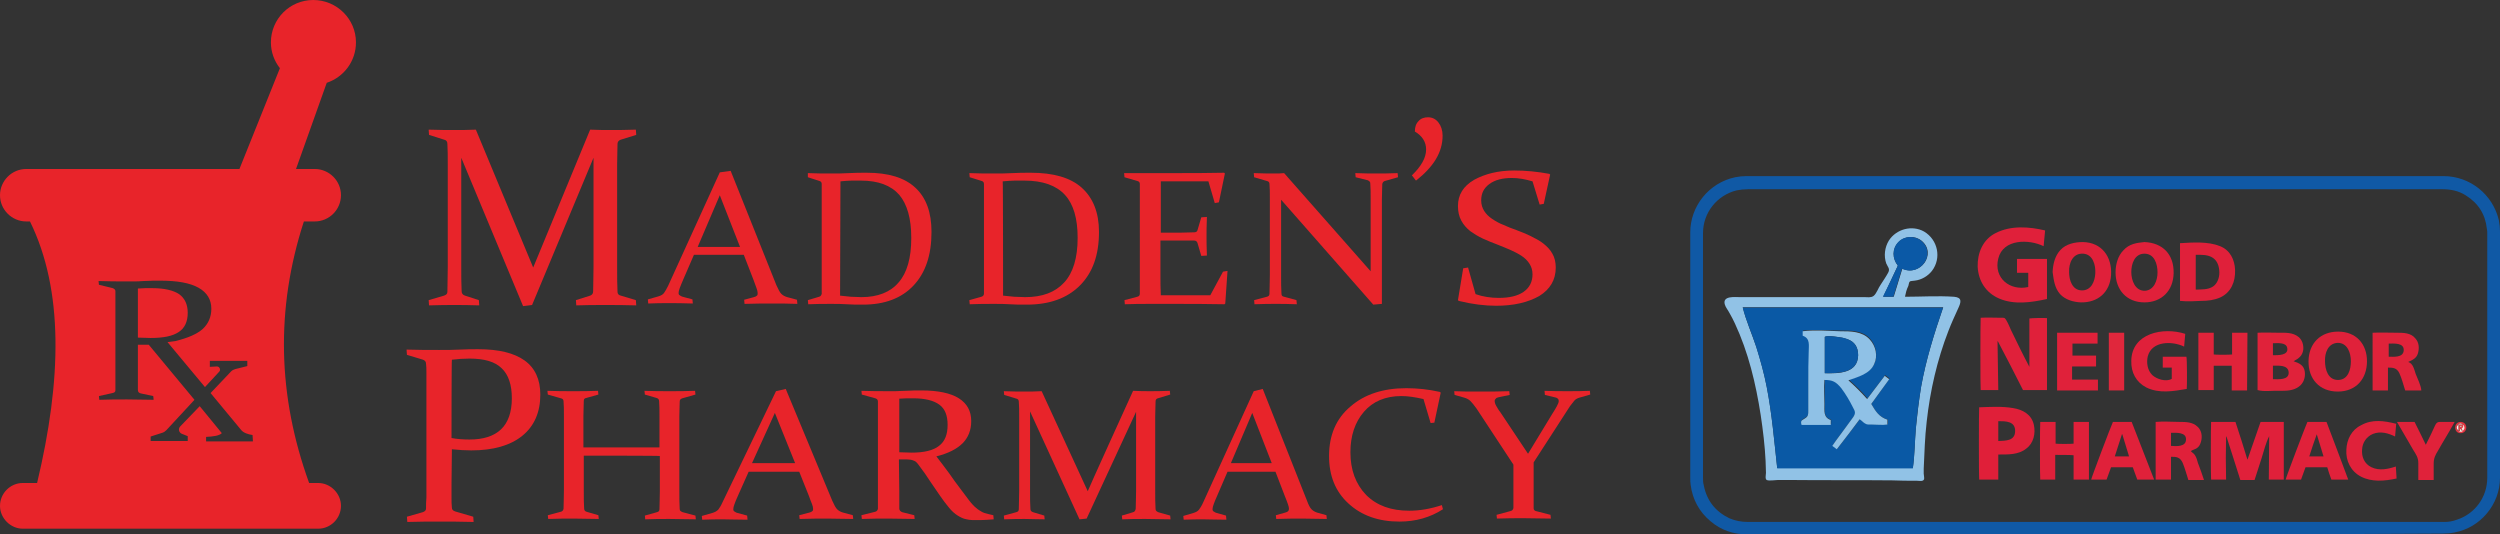 <?xml version="1.0" encoding="utf-8"?>
<!-- Generator: Adobe Illustrator 28.2.0, SVG Export Plug-In . SVG Version: 6.00 Build 0)  -->
<svg version="1.1" id="Layer_4" xmlns="http://www.w3.org/2000/svg" xmlns:xlink="http://www.w3.org/1999/xlink" x="0px" y="0px"
	 viewBox="0 0 667.2 142.6" style="enable-background:new 0 0 667.2 142.6;" xml:space="preserve">
<rect x="0" y="0" width="667.2" height="142.6" fill="#333333" stroke="none"/>
<style type="text/css">
	.st0{fill:#1059A5;}
	.st1{fill:#91C2E6;}
	.st2{fill:#E0203A;}
	.st3{fill:#E01F39;}
	.st4{fill:#E0223A;}
	.st5{fill:#E0213A;}
	.st6{fill:#E0233A;}
	.st7{fill:#E0273C;}
	.st8{fill:#E23340;}
	.st9{fill:#0A59A5;}
	.st10{fill:#0B59A6;}
	.st11{fill:#E33F46;}
	.st12{fill:#FAE2DA;}
	.st13{fill:#FDF0EB;}
	.st14{fill:#FCEBE4;}
	.st15{fill:#8FC1E6;}
	.st16{fill:#0B59A5;}
	.st17{fill:#E8242A;}
</style>
<g>
	<path class="st0" d="M559.2,142.6c-31,0-62,0-93,0c-3.6,0-6.9-1.1-9.7-3.5c-3-2.5-4.8-5.8-5.3-9.7c-0.1-0.6-0.1-1.2-0.1-1.9
		c0-21.8,0-43.6,0-65.5c0-6.9,4.9-13.2,12-14.7c1-0.2,2-0.3,3-0.3c62,0,124,0,186,0c7.1,0,13.2,4.9,14.8,11.8c0.2,1,0.3,2,0.3,3
		c0,21.9,0,43.8,0,65.7c0,7.1-5.2,13.3-12.1,14.6c-1,0.2-2.1,0.3-3.1,0.3C621.1,142.6,590.1,142.6,559.2,142.6L559.2,142.6z
		 M559.2,50.5c-30.9,0-61.7,0-92.6,0c-1.1,0-2.1,0.1-3.1,0.3c-5.3,1.3-9,6-9,11.4c0,21.8,0,43.6,0,65.3c0,0.7,0,1.3,0.2,2
		c0.8,4.1,3.1,7,6.8,8.8c1.6,0.7,3.3,1,5,1c61.8,0,123.5,0,185.3,0c0.2,0,0.4,0,0.6,0c1.1,0,2.2-0.2,3.3-0.6
		c4.9-1.6,8.1-6.1,8.1-11.2c0-21.7,0-43.5,0-65.2c0-0.4,0-0.8-0.1-1.2c-0.4-3.9-2.3-6.9-5.7-9c-1.9-1.2-4-1.6-6.3-1.6
		C621,50.5,590.1,50.5,559.2,50.5z"/>
	<path class="st1" d="M508.4,79.2c4.3,0,8.8-0.3,13.1,0c2.2,0.2,1.9,1.4,1.1,3.1c-0.9,2-1.8,3.9-2.6,6c-3,7.7-4.9,16-5.8,24.2
		c-0.5,4.2-0.6,8.4-0.8,12.6c0,0.4,0,0.9,0,1.3c0,0.3,0.2,1.2,0.1,1.5c-0.3,0.7-1.3,0.4-2,0.4c-2.2,0-4.3,0-6.5-0.1
		c-9.1-0.1-18.2,0-27.3-0.1c-1.1,0-2.2,0-3.2,0c-0.7,0-2.4,0.3-3,0c-0.5-0.3-0.2-1.4-0.2-1.9c0-1.1-0.1-2.1-0.1-3.2
		c-0.2-4.1-0.7-8.2-1.3-12.2c-1.3-8.4-3.3-16.8-6.9-24.5c-0.4-0.9-0.9-1.8-1.4-2.7c-0.4-0.8-1.1-1.6-1.3-2.4c-0.6-2.3,2.7-1.9,4-1.9
		c4.5,0,9.1,0,13.6,0c4.4,0,8.8,0,13.1,0c2.2,0,4.4,0,6.6,0c0.7,0,1.7,0.2,2.4-0.3c0.8-0.6,1.3-2.2,1.9-3c0.7-1.1,1.4-2.1,2-3.2
		c0.6-1.1-0.1-1.5-0.5-2.5c-0.7-2-0.4-4.3,0.7-6.1c2-3.1,6.2-4.2,9.4-2.4c3.7,2.2,4.7,7.1,2.1,10.5c-1.1,1.4-2.8,2.4-4.6,2.6
		c-1.4,0.2-1.4-0.1-1.7,1.4C508.8,77.3,508.6,78.2,508.4,79.2L508.4,79.2z M518.6,82h-53.5c0.9,3.6,2.4,7,3.6,10.5
		c1.1,3.5,2.1,7.1,2.8,10.7c1.4,7.2,2,14.4,2.8,21.7h36.2c0.5-3.5,0.5-7.1,0.8-10.6c0.4-3.7,0.8-7.4,1.4-11.1
		C514,96,516.2,89,518.6,82z M506.5,70.9c-1.3,2.8-2.6,5.5-3.9,8.3h2.8c0.8-2.5,1.5-5,2.3-7.5c4.7,2.2,9.3-3.9,5.2-7.4
		c-1.8-1.5-4.5-1.4-6.2,0.3C504.9,66.4,505,69,506.5,70.9z"/>
	<path class="st2" d="M546.3,84.9v19.2h-6.4c-2.2-4.3-4.4-8.7-6.7-13c0,0-0.1,0-0.1,0c0.1,4.3,0.1,8.6,0.2,13h-4.7
		c-0.1-0.3-0.1-18.2,0-19.3c1.8-0.1,3.6,0,5.3,0c0.9,0,1.1-0.1,1.5,0.6c0.5,0.8,0.9,1.8,1.3,2.7c1.6,3.3,3.2,6.6,4.9,9.8V85
		C541.9,84.9,545.6,84.8,546.3,84.9z"/>
	<path class="st2" d="M541.3,76.6v-3.8h-3c0-1.2,0-2.4,0-3.7h8v10.7c-4.1,0.9-8.7,1.6-12.7-0.1c-3.6-1.5-5.6-4.7-5.8-8.5
		c-0.1-3.7,1.4-7.3,4.8-9c4.1-2.1,9-1.7,13.2-0.7c-0.1,1.4-0.3,2.8-0.4,4.2c-3.9-1.9-10.8-2-12.1,3.3
		C532,74.2,536.4,77.7,541.3,76.6L541.3,76.6z"/>
	<path class="st2" d="M594.1,128h-4c-0.1-0.3-0.1-14.8,0-15.4h6.5c1.1,3.4,2.2,6.7,3.2,10.1c1.2-3.4,2.3-6.7,3.5-10.1h6.2V128h-4
		c0-3.9,0.1-7.7,0.1-11.6c-0.9,1.8-1.4,3.9-2,5.8c-0.6,2-1.3,3.9-1.9,5.9h-3.8c-1.2-3.9-2.5-7.8-3.7-11.6c0,0-0.1,0-0.1,0
		C594,120.3,594,124.1,594.1,128z"/>
	<path class="st3" d="M533.3,121.3v6.7h-5.1c-0.1-0.4-0.1-18.7,0-19.3c2.9-0.1,6.1-0.3,9,0.2c2.6,0.4,5,1.7,5.6,4.5
		c0.5,2.3-0.1,4.9-2,6.3C538.7,121.4,535.9,121.3,533.3,121.3z M533.3,117.7c2-0.1,4.5,0,4.5-2.7c0-2.6-2.5-2.6-4.5-2.6
		C533.3,112.4,533.3,117.7,533.3,117.7z"/>
	<path class="st4" d="M602.5,104.1V88.8c1.9-0.1,3.8,0,5.7,0c1.8,0,3.7-0.1,5.2,1.1c1,0.8,1.4,2.1,1.3,3.4c-0.2,1.6-1.2,2.4-2.6,3.1
		c1.5,0.5,2.8,1.1,3,2.8c0.2,1.5-0.3,3.1-1.6,4c-1.5,1.1-3.3,1.1-5.1,1.1C606.5,104.2,604.2,104.6,602.5,104.1z M606.6,101.2
		c1.4,0,4.3,0.3,4.2-1.8c-0.1-2.1-2.8-1.8-4.2-1.8V101.2z M606.6,94.8c1.3,0,4.3,0.1,3.8-2c-0.3-1.5-2.7-1.2-3.8-1.2V94.8z"/>
	<path class="st2" d="M581.8,80.3V64.9c3.4-0.2,7.5-0.5,10.7,0.8c2.7,1.1,3.9,3.6,4,6.4c0.1,3.1-1.1,6-4,7.3c-1.6,0.7-3.3,0.9-5,0.9
		C585.7,80.4,583.7,80.5,581.8,80.3z M585.9,77.3c1.6-0.1,3.4,0.1,4.8-0.9c1.1-0.8,1.6-2.3,1.6-3.6c0-1.5-0.4-3-1.6-3.9
		c-1.4-1-3.1-0.9-4.7-0.9V77.3z"/>
	<path class="st5" d="M631.7,96.4c0,4.7-2.9,8.1-7.8,8.1c-4.9,0-7.9-3.4-7.8-8.2c0.1-4.7,3.2-7.8,7.9-7.8
		C628.8,88.5,631.7,91.8,631.7,96.4z M620.5,96.4c0,2.2,0.8,5.1,3.6,5c2.6-0.1,3.3-2.8,3.3-5c0-2.2-0.9-4.9-3.5-4.9
		C621.3,91.6,620.4,94.2,620.5,96.4L620.5,96.4z"/>
	<path class="st2" d="M572.3,64.6c4.9,0.2,7.9,3.3,7.8,8.3c-0.1,4.7-3.2,7.8-7.8,7.8c-4.8,0-7.7-3.4-7.7-8c0-2.1,0.6-4.4,2.1-5.9
		C568.2,65.1,570.2,64.8,572.3,64.6z M575.8,72.7c0-2.2-0.8-5-3.5-5c-2.6,0-3.5,2.7-3.5,4.9c0,2.2,1,5.1,3.7,5
		C574.9,77.4,575.8,74.8,575.8,72.7z"/>
	<path class="st2" d="M547.8,72.6c0.1-2.1,0.6-4.3,2.1-5.9c1.5-1.6,3.8-2.1,6-2.1c5,0.1,7.8,3.9,7.5,8.8c-0.3,4.6-3.5,7.4-8.1,7.3
		c-2-0.1-4.1-0.7-5.5-2.2C548.3,76.8,548.1,74.7,547.8,72.6z M552.2,72.6c0,2.1,0.8,4.8,3.3,4.9c2.6,0.1,3.6-2.4,3.7-4.6
		c0.1-2.1-0.6-5-3.2-5.2C553.2,67.5,552.1,70.2,552.2,72.6L552.2,72.6z"/>
	<path class="st2" d="M583.6,103.8c-3.5,0.6-7.4,1.3-10.8-0.4c-2.7-1.4-4.1-4-4-7.1c0.1-7.4,8.5-9.1,14.4-7.2
		c-0.1,1.1-0.2,2.2-0.3,3.4c-3.1-1.5-8.6-1.6-9.7,2.6c-0.4,1.7-0.1,3.7,1.2,5c1.2,1.1,3.7,1.9,5.2,1v-3h-2.4v-2.9c2.1,0,4.2,0,6.3,0
		C583.7,95.5,583.7,103.1,583.6,103.8L583.6,103.8z"/>
	<path class="st4" d="M642.7,96.6c1.3,0.4,1.6,2,2,3.2c0.5,1.3,1.4,3,1.5,4.4h-4.3c-0.5-1.5-0.9-3.2-1.6-4.7c-0.7-1.3-1.6-1.4-3-1.4
		v6.1h-4.1V88.8c2.1-0.1,4.3,0,6.4,0c1.8,0,3.8,0,5,1.5c1,1.1,1.1,2.6,0.7,4C644.9,95.6,644,96,642.7,96.6z M637.5,95.2
		c1.3,0,3.8,0.3,4-1.6c0.2-2.2-2.6-1.9-4-1.9C637.5,91.7,637.5,95.2,637.5,95.2z"/>
	<path class="st2" d="M584,128c-0.5-1.5-0.9-3.1-1.5-4.5c-0.7-1.5-1.6-1.6-3.1-1.6v6.1h-4.1v-15.4c2.1-0.2,4.2,0,6.3,0
		c1.7,0,3.6,0,4.9,1.3c1.1,1,1.3,2.6,0.9,4c-0.2,0.7-0.5,1.3-1.1,1.7c-0.4,0.3-1.3,0.5-1.6,0.8c0.1,0.2,0.9,0.7,1.1,1.1
		c0.4,0.6,0.6,1.4,0.8,2.1c0.6,1.5,1.1,3,1.6,4.5H584L584,128z M579.4,115.5v3.5c1.4,0.1,4,0.3,4-1.7
		C583.5,115.3,580.8,115.5,579.4,115.5z"/>
	<path class="st6" d="M599.7,104.2h-4.1v-6.6h-4.8v6.5h-4.1V88.8h4.1v5.8c0.4,0.1,4.2,0.1,4.9,0v-5.8h4.1L599.7,104.2L599.7,104.2z"
		/>
	<path class="st2" d="M548.5,121.4v6.6h-4c-0.1-0.3-0.1-14.6,0-15.4h4.1v5.8c0.4,0.1,4.3,0.1,4.8,0v-5.8c1.4,0,2.7,0,4.1,0V128h-4.1
		v-6.5C553,121.4,549.4,121.4,548.5,121.4z"/>
	<path class="st5" d="M626.7,128h-4.5c-0.4-1.1-0.8-2.2-1.1-3.3h-5.8c-0.4,1.1-0.8,2.2-1.2,3.3H610c0-0.4,5.3-14.3,5.8-15.4h5.1
		C622.8,117.7,624.8,122.8,626.7,128z M618.3,115.9C618.3,115.9,618.2,115.9,618.3,115.9c-0.7,2-1.4,3.9-2,5.9c1.3,0,2.5,0,3.8,0
		C619.5,119.8,618.9,117.8,618.3,115.9z"/>
	<path class="st5" d="M574.9,128h-4.5c-0.4-1.1-0.8-2.2-1.2-3.3h-5.8c-0.4,1.1-0.8,2.2-1.2,3.3h-4.1c0-0.4,5.4-14.6,5.8-15.4h5
		C570.9,117.7,572.9,122.9,574.9,128L574.9,128z M568.2,121.8c-0.6-2-1.2-4-1.8-5.9c0,0-0.1,0-0.1,0c-0.6,2-1.3,3.9-1.9,5.9H568.2
		L568.2,121.8z"/>
	<path class="st5" d="M559.8,88.8v2.9h-6.7v3.2h6.3v2.9h-6.4v3.5h6.9v2.9H549V88.8H559.8L559.8,88.8z"/>
	<path class="st5" d="M639.5,113.1c-0.1,1.1-0.2,2.2-0.3,3.4c-1.8-0.9-3.9-1.5-5.9-0.7c-1.7,0.7-2.8,2.3-2.9,4.1
		c-0.2,2,0.6,3.9,2.5,4.8c2.1,1,4.4,0.5,6.5-0.2c0.1,1.1,0.1,2.1,0.2,3.2c-3.2,0.7-6.6,1-9.5-0.5c-2.7-1.4-4.1-4.2-3.9-7.2
		c0.1-2.7,1.4-5.3,3.9-6.5C633.1,111.8,636.3,112.3,639.5,113.1L639.5,113.1z"/>
	<path class="st4" d="M639.7,112.6h4.7c1,2,2,4,3,6.1c0.9-1.7,1.7-3.5,2.5-5.2c0.5-1,0.9-0.9,2-0.9c1.1,0,2.1,0,3.2,0
		c-1.4,2.6-3,5.1-4.4,7.6c-0.8,1.3-1.2,2.1-1.2,3.6c0,1.4,0,2.8,0,4.3h-4.1c0-1.5,0-3,0-4.5c0-1.5-0.6-2.3-1.4-3.6
		C642.6,117.5,641.1,115.1,639.7,112.6z"/>
	<path class="st7" d="M566.9,88.8v15.4h-4.1V88.8H566.9z"/>
	<path class="st8" d="M656.7,112.6c2,0,2,3,0,3C654.8,115.7,654.7,112.6,656.7,112.6z M657.2,113.3L657.2,113.3c0,0,0-0.1-0.1-0.1
		c-0.4-0.2-0.7-0.2-1.1,0.1l0,0c-0.5,0.5-0.5,1.1,0,1.6c0,0,0,0,0,0c0.4,0.3,0.8,0.3,1.1,0l0,0c0.6-0.4,0.7-1,0.2-1.6
		C657.4,113.4,657.4,113.4,657.2,113.3l0.1,0.1C657.4,113.3,657.3,113.3,657.2,113.3L657.2,113.3z"/>
	<path class="st9" d="M518.6,82c-2.4,7-4.6,14-5.9,21.3c-0.6,3.7-1.1,7.4-1.4,11.1c-0.3,3.5-0.3,7.1-0.8,10.6h-36.2
		c-0.8-7.3-1.4-14.5-2.8-21.7c-0.7-3.6-1.7-7.2-2.8-10.7c-1.1-3.5-2.7-7-3.6-10.5H518.6z M499.4,107.8c1.7-2.3,3.3-4.5,4.9-6.8
		c-0.4-0.3-0.8-0.6-1.2-0.9c-1.6,2.1-3.1,4.2-4.7,6.2c-1.6-1.9-3.2-3.4-5-5c2.5-0.9,5.7-1.7,6.9-4.4c0.9-2.1,0.3-4.8-1.2-6.5
		c-2-2.2-5.1-2.2-7.9-2.2c-3.3,0-6.8-0.3-10,0v1.2c2.1,0.7,1.6,2.6,1.6,4.5c0,2.6,0,5.1-0.1,7.7c0,2.6,0,5.2,0,7.8
		c0,0.9,0,1.5-0.8,2c-0.8,0.6-1.4,0.5-1,1.8h7.8V112c-2.1-0.6-1.7-2.4-1.7-4.3c0-2.1-0.1-4.3,0-6.4c2.2,0,3.1,0.5,4.5,2.2
		c1.3,1.6,2.3,3.2,3.1,5.1c0.6,1.2,0.8,1.6,0.1,2.6c-0.6,0.9-1.3,1.7-1.9,2.6c-1.3,1.7-2.6,3.4-3.7,5.1c0.4,0.3,0.8,0.6,1.2,0.9
		c2.1-2.7,4.1-5.3,6.1-8c0.4,0.4,0.9,0.8,1.4,1.1c0.6,0.4,1.1,0.3,1.8,0.3c1.4,0,2.8,0.1,4.2,0V112
		C501.5,111.3,500.5,109.7,499.4,107.8L499.4,107.8z"/>
	<path class="st10" d="M506.5,70.9c-1.5-1.9-1.6-4.5,0.1-6.3c1.6-1.7,4.4-1.8,6.2-0.3c4.1,3.5-0.4,9.7-5.2,7.4
		c-0.8,2.5-1.5,5-2.3,7.5h-2.8C503.9,76.4,505.2,73.7,506.5,70.9z"/>
	<path class="st11" d="M656.1,115C656.1,115,656.1,115,656.1,115c0-0.6,0-1.1,0-1.7l0,0c0.4,0,0.8,0,1.2,0l0,0c0,0,0.1,0.1,0.1,0.1
		c0,0,0,0,0,0c0.1,0.5,0.1,0.6-0.3,0.9c0.1,0.2,0.1,0.5,0.2,0.7c0,0,0,0,0,0c-0.4,0-0.4-0.4-0.7-0.7c0,0.2,0,0.4-0.1,0.6
		C656.3,115,656.2,115,656.1,115L656.1,115z M656.5,113.9c0.2,0,0.4,0.1,0.5-0.1C656.8,113.4,656.6,113.7,656.5,113.9z"/>
	<path class="st12" d="M657.2,115c-0.1-0.2-0.1-0.5-0.2-0.7c0.4-0.3,0.4-0.3,0.3-0.9c0.1,0,0.1,0,0.1,0
		C657.9,114,657.8,114.6,657.2,115z"/>
	<path class="st13" d="M656.1,113.3c0,0.5,0,1.1,0,1.6C655.5,114.4,655.5,113.8,656.1,113.3z"/>
	<path class="st14" d="M656.1,115c0.1,0,0.2,0,0.4,0c0-0.2,0.1-0.4,0.1-0.6c0.3,0.2,0.3,0.7,0.7,0.7
		C656.9,115.3,656.5,115.3,656.1,115L656.1,115z"/>
	<path class="st12" d="M657.2,113.3c-0.4,0-0.8,0-1.2,0c0.4-0.3,0.7-0.4,1.1-0.1C657.2,113.2,657.2,113.3,657.2,113.3L657.2,113.3z"
		/>
	<path class="st12" d="M657.3,113.4c0,0-0.1-0.1-0.1-0.1C657.3,113.3,657.4,113.3,657.3,113.4z"/>
	<path class="st15" d="M499.4,107.8c1.1,1.9,2.1,3.5,4.3,4.2v1.3c-1.4,0.2-2.8,0-4.2,0c-0.7,0-1.2,0.1-1.8-0.3
		c-0.5-0.3-0.9-0.8-1.4-1.1c-2,2.7-4,5.3-6.1,8c-0.4-0.3-0.8-0.6-1.2-0.9c1.2-1.8,2.5-3.4,3.7-5.1c0.6-0.9,1.3-1.7,1.9-2.6
		c0.7-1.1,0.5-1.5-0.1-2.6c-0.9-1.8-1.9-3.5-3.1-5.1c-1.4-1.7-2.3-2.2-4.5-2.2c-0.2,2.1,0,4.3,0,6.4c0,1.9-0.3,3.6,1.7,4.3v1.3h-7.8
		c-0.4-1.3,0.2-1.2,1-1.8c0.8-0.5,0.8-1.1,0.8-2c0-2.6,0-5.2,0-7.8c0-2.6,0-5.1,0.1-7.7c0-1.9,0.5-3.8-1.6-4.5v-1.2
		c3.3-0.4,6.8-0.1,10,0c2.8,0,5.9,0,7.9,2.2c1.6,1.7,2.2,4.4,1.2,6.5c-1.1,2.7-4.4,3.5-6.9,4.4c1.8,1.6,3.4,3.2,5,5
		c1.6-2.1,3.1-4.1,4.7-6.2c0.4,0.3,0.8,0.6,1.2,0.9C502.7,103.3,501.1,105.5,499.4,107.8L499.4,107.8z M487,99.6
		c3.6,0.1,8.8,0.1,8.9-4.8c0-2.1-0.9-3.6-2.9-4.3c-0.9-0.3-1.8-0.5-2.8-0.6c-0.8-0.1-2.5-0.4-3.2,0L487,99.6L487,99.6z"/>
	<path class="st12" d="M656.5,113.9c0.1-0.2,0.3-0.5,0.5-0.1C656.8,114,656.7,113.9,656.5,113.9z"/>
	<path class="st16" d="M487,99.6v-9.7c0.7-0.4,2.4-0.1,3.2,0c0.9,0.1,1.9,0.2,2.8,0.6c2,0.7,2.9,2.2,2.9,4.3
		C495.8,99.7,490.6,99.6,487,99.6L487,99.6z"/>
</g>
<path class="st17" d="M157.5,34.6c2.1,0.1,3.9,0.1,5.6,0.1c1.6,0,3.8,0,6.6-0.1l0.1,1.4l-4.2,1.3c-0.5,0.2-0.8,0.6-0.8,1.1
	c0,1.5-0.1,3.3-0.1,5.6v27.2c0,2.6,0,4.9,0.1,6.7c0,0.5,0.3,0.9,0.9,1l4,1.2l0.1,1.4c-2.9-0.1-5.7-0.1-8.3-0.1c-2.6,0-5.2,0-7.7,0.1
	l-0.1-1.4l3.8-1.2c0.5-0.2,0.8-0.5,0.8-1.2c0-1.8,0.1-4,0.1-6.6v-29l-16.4,39.3l-2.4,0.3l-16.5-39.6v29c0,2.6,0,4.8,0.1,6.6
	c0,0.6,0.3,1,0.9,1.2l3.7,1.2l0.1,1.4c-2.6-0.1-4.8-0.1-6.6-0.1c-1.7,0-4,0-6.8,0.1l-0.1-1.4l4.1-1.2c0.6-0.2,0.9-0.5,0.9-1
	c0-1.8,0.1-4,0.1-6.7V44c0-2.2,0-4.1-0.1-5.6c0-0.6-0.3-1-0.8-1.1l-4.1-1.3l-0.1-1.4c2.8,0.1,5.1,0.1,6.7,0.1c1.9,0,3.9,0,5.9-0.1
	l15.3,36.8L157.5,34.6L157.5,34.6z"/>
<path class="st17" d="M195,45.6l12.2,30.5c0.5,1.1,0.9,1.9,1.3,2.3c0.4,0.4,0.9,0.7,1.6,0.9l2.6,0.7l0.1,1.1
	c-2.4-0.1-4.6-0.1-6.7-0.1c-2.1,0-4.6,0-7.4,0.1l-0.1-1.1l2.6-0.7c0.4-0.1,0.6-0.2,0.8-0.4c0.2-0.1,0.2-0.4,0.2-0.7
	c0-0.3-0.1-0.8-0.3-1.3c-0.2-0.5-0.5-1.3-0.8-2.2l-2.6-6.7h-13.3l-2.9,6.7c-0.4,0.9-0.7,1.7-0.9,2.2c-0.2,0.5-0.3,1-0.3,1.3
	c0,0.3,0.1,0.5,0.3,0.6c0.2,0.1,0.4,0.3,0.8,0.4l2.6,0.7l0.1,1.1c-2.6-0.1-4.7-0.1-6.4-0.1s-3.5,0-5.5,0.1l-0.1-1.1l2.8-0.8
	c0.7-0.2,1.2-0.5,1.5-0.9c0.3-0.4,0.7-1.1,1.1-1.9L192.1,46L195,45.6L195,45.6z M186.2,65.9h11.3l-5.4-13.8L186.2,65.9L186.2,65.9z"
	/>
<path class="st17" d="M221.8,81.1c-2,0-4,0-6.1,0.1l-0.1-1.1l3-0.9c0.4-0.1,0.6-0.4,0.7-0.8c0-0.7,0-1.4,0-2.2c0-0.8,0-1.7,0-2.7
	V53.2c0-0.8,0-1.6,0-2.3c0-0.7,0-1.3,0-1.8c0-0.4-0.2-0.7-0.6-0.8l-3.1-1l0-1.1c2.1,0.1,4.2,0.1,6.2,0.1c1.6,0,3.2,0,4.8-0.1
	c1.5-0.1,3.1-0.1,4.7-0.1c5.8,0,10.1,1.3,13,4c2.9,2.7,4.3,6.6,4.3,11.8c0,6.2-1.6,10.9-4.8,14.3c-3.2,3.4-7.7,5.1-13.5,5.1
	c-1.6,0-3,0-4.3-0.1C224.7,81.1,223.3,81.1,221.8,81.1L221.8,81.1z M224.2,78.9c1,0.1,1.9,0.2,2.9,0.3c0.9,0,1.9,0.1,2.8,0.1
	c4.3,0,7.7-1.3,9.9-3.9c2.3-2.6,3.4-6.6,3.4-11.9c0-5.2-1.1-9-3.2-11.5c-2.2-2.5-5.6-3.8-10.2-3.8c-0.7,0-1.6,0-2.5,0
	c-0.9,0-1.9,0.1-3,0.2L224.2,78.9L224.2,78.9z"/>
<path class="st17" d="M265.2,81.1c-2.1,0-4.2,0-6.4,0.1l-0.1-1.1l3.2-0.9c0.4-0.1,0.7-0.4,0.7-0.8c0-0.7,0-1.4,0-2.2
	c0-0.8,0-1.7,0-2.7V53.2c0-0.8,0-1.6,0-2.3c0-0.7,0-1.3,0-1.8c0-0.4-0.2-0.7-0.6-0.8l-3.2-1l-0.1-1.1c2.2,0.1,4.4,0.1,6.5,0.1
	c1.7,0,3.4,0,5-0.1c1.6-0.1,3.3-0.1,4.9-0.1c6,0,10.6,1.3,13.6,4c3,2.7,4.6,6.6,4.6,11.8c0,6.2-1.7,10.9-5.1,14.3
	c-3.4,3.4-8.1,5.1-14.2,5.1c-1.7,0-3.2,0-4.5-0.1C268.3,81.1,266.8,81.1,265.2,81.1z M267.7,78.9c1,0.1,2,0.2,3,0.3
	c1,0,2,0.1,2.9,0.1c4.6,0,8-1.3,10.4-3.9c2.4-2.6,3.6-6.6,3.6-11.9c0-5.2-1.1-9-3.4-11.5c-2.3-2.5-5.9-3.8-10.8-3.8
	c-0.8,0-1.6,0-2.6,0c-0.9,0-2,0.1-3.2,0.2C267.7,48.3,267.7,78.9,267.7,78.9z"/>
<path class="st17" d="M307,46.2h6.7c4.1,0,8.5,0,13-0.1l0.2,0.2l-1.6,7.7l-1.1,0.2l-1.7-5.8h-12.7v13.7h2.5c1.9,0,4,0,6.4-0.1
	c0.5,0,0.8-0.2,0.9-0.6l1-3.4l1.5-0.1c-0.1,2.3-0.1,4.1-0.1,5.2c0,1.1,0,2.8,0.1,5.1l-1.5,0.1l-1-3.4c-0.1-0.4-0.4-0.7-0.9-0.7
	c-2.4,0-4.5,0-6.5,0h-2.5v9.1c0,1.8,0,3.7,0.1,5.5h13.2l3.4-6.3l1.2-0.2l-0.6,8.7l-0.2,0.2c-4.8-0.1-9.1-0.1-13.2-0.1h-6.6
	c-2.2,0-4.5,0-6.8,0.1l-0.1-1.1l3.4-0.9c0.5-0.1,0.7-0.4,0.7-0.8c0-0.7,0-1.4,0-2.2c0-0.8,0-1.7,0-2.7V53.2c0-0.8,0-1.6,0-2.3
	c0-0.7,0-1.3,0-1.8c0-0.4-0.2-0.7-0.7-0.8l-3.4-1l-0.1-1.1C302.6,46.2,304.9,46.2,307,46.2z"/>
<path class="st17" d="M341.9,53.3v20.2c0,2,0,3.6,0.1,4.9c0,0.5,0.2,0.7,0.7,0.8l3.3,0.9l0.1,1.1c-2.3-0.1-4.2-0.1-5.6-0.1
	c-1.4,0-3.3,0-5.7,0.1l-0.1-1.1l3.4-0.9c0.5-0.1,0.7-0.4,0.7-0.8c0-1.3,0.1-3,0.1-5V53.2c0-1.7,0-3-0.1-4.1c0-0.4-0.2-0.7-0.7-0.8
	l-3.4-1l-0.1-1.1c2.4,0.1,4.2,0.1,5.6,0.1c0.8,0,1.7,0,2.5-0.1l23.1,26.2V53.1c0-1.6,0-3-0.1-4.2c0-0.4-0.3-0.6-0.7-0.8l-3.2-0.8
	l-0.1-1.1c2.3,0.1,4.2,0.1,5.7,0.1c1.5,0,3.3,0,5.6-0.1l0.1,1.1l-3.5,1c-0.4,0.1-0.6,0.4-0.7,0.8c0,1.1-0.1,2.5-0.1,4.1v27.9
	l-2.3,0.2L341.9,53.3L341.9,53.3z"/>
<path class="st17" d="M376.8,46.8c2.5-2.4,3.8-4.7,3.8-6.9c0-2-1-3.6-3-4.8c0-1.2,0.3-2.1,1-2.8c0.6-0.7,1.5-1,2.5-1
	c1.2,0,2.1,0.5,2.8,1.4c0.7,0.9,1.1,2.1,1.1,3.5c0,2.2-0.6,4.3-1.8,6.3c-1.2,2-3,3.9-5.3,5.7L376.8,46.8z"/>
<path class="st17" d="M409,48.4c-2-0.6-3.8-0.9-5.5-0.9c-2.5,0-4.5,0.5-6,1.6s-2.2,2.5-2.2,4.4c0,1.1,0.3,2,0.8,2.8
	c0.5,0.8,1.2,1.5,2.1,2.1c0.9,0.6,1.9,1.2,3,1.6c1.1,0.5,2.3,1,3.5,1.4c1.3,0.5,2.6,1,3.8,1.6c1.2,0.6,2.4,1.2,3.4,2
	s1.8,1.6,2.4,2.7c0.6,1,0.9,2.3,0.9,3.7c0,3.3-1.5,5.8-4.4,7.6c-3,1.7-6.8,2.6-11.5,2.6c-3,0-6.4-0.4-10-1.3l-0.2-0.2l1.4-8.5
	l1.3-0.2l2,7.1c2,0.7,4.1,1,6.2,1c2.8,0,5-0.5,6.6-1.6c1.6-1.1,2.4-2.7,2.4-4.7c0-1.1-0.3-2-0.8-2.8s-1.2-1.5-2.1-2.1
	c-0.9-0.6-1.9-1.1-3-1.6s-2.2-0.9-3.4-1.4c-1.3-0.5-2.6-1-3.9-1.6c-1.3-0.6-2.4-1.3-3.4-2c-1-0.8-1.8-1.7-2.4-2.8
	c-0.6-1.1-0.9-2.4-0.9-3.9c0-3,1.4-5.3,4.3-7c2.9-1.6,6.5-2.5,10.7-2.5c3,0,6.2,0.3,9.4,0.9l0.2,0.2l-1.7,7.8l-1.1,0.2L409,48.4
	L409,48.4z"/>
<path class="st17" d="M120.5,129.1c0,1.3,0,2.5,0,3.6c0,1.1,0,2,0.1,2.8c0,0.5,0.3,0.8,0.9,1l4.8,1.4l0.1,1.4
	c-3.3-0.1-6.4-0.1-9.1-0.1c-2.8,0-5.6,0-8.6,0.1l-0.1-1.4l4.2-1.2c0.6-0.2,0.9-0.5,0.9-1c0-0.9,0-1.9,0.1-2.9c0-1.1,0-2.3,0-3.6
	v-26.7c0-1.1,0-2.1,0-3c0-0.9,0-1.7-0.1-2.4c0-0.6-0.3-0.9-0.8-1.1l-4.3-1.3l-0.1-1.4c3,0.1,5.9,0.1,8.7,0.1c1.9,0,3.7,0,5.5-0.1
	c1.8-0.1,3.4-0.1,4.9-0.1c5.5,0,9.6,1,12.4,3s4.2,5.1,4.2,9.1c0,4.7-1.6,8.4-4.8,11c-3.2,2.6-7.8,3.9-13.6,3.9
	c-1.6,0-3.3-0.1-5.2-0.3L120.5,129.1L120.5,129.1z M120.5,116.9c1.6,0.3,3.2,0.4,4.8,0.4c3.7,0,6.5-0.9,8.4-2.7
	c1.9-1.8,2.9-4.6,2.9-8.3c0-3.6-0.9-6.3-2.7-8c-1.8-1.8-4.7-2.6-8.6-2.6c-1.5,0-3.1,0.1-4.7,0.3C120.5,95.9,120.5,116.9,120.5,116.9
	z"/>
<path class="st17" d="M155.8,121.6v9.4c0,1.9,0,3.5,0.1,4.8c0,0.4,0.3,0.7,0.7,0.8l3.1,0.9l0.1,1c-2.2,0-4.4-0.1-6.6-0.1
	c-2.2,0-4.5,0-6.9,0.1l-0.1-1l3.4-0.9c0.5-0.1,0.7-0.4,0.8-0.8c0-1.3,0.1-2.9,0.1-4.9v-19.8c0-1.6,0-3-0.1-4c0-0.4-0.2-0.7-0.7-0.8
	l-3.5-1l-0.1-1c2.4,0.1,4.7,0.1,6.9,0.1c2.2,0,4.4,0,6.6-0.1l0.1,1l-3.2,0.9c-0.5,0.1-0.7,0.3-0.7,0.8c0,1.2-0.1,2.5-0.1,4.1v8.3
	h20.3v-8.3c0-1.6,0-2.9-0.1-4.1c0-0.4-0.3-0.7-0.7-0.8l-3.1-0.9l-0.1-1c2.3,0.1,4.5,0.1,6.7,0.1c2.2,0,4.5,0,6.8-0.1l0.1,1l-3.5,1
	c-0.4,0.1-0.7,0.4-0.7,0.8c0,1.1-0.1,2.4-0.1,4V131c0,1.9,0,3.5,0.1,4.9c0,0.4,0.3,0.6,0.8,0.8l3.4,0.9l0.1,1c-2.5,0-4.8-0.1-7-0.1
	c-2.2,0-4.4,0-6.5,0.1l-0.1-1l3.2-0.9c0.5-0.1,0.7-0.4,0.7-0.8c0-1.3,0.1-2.9,0.1-4.8v-9.4C176.2,121.6,155.8,121.6,155.8,121.6z"/>
<path class="st17" d="M209.7,103.8l12.4,29.8c0.5,1.1,0.9,1.9,1.3,2.3s0.9,0.7,1.6,0.9l2.6,0.7l0.1,1c-2.4,0-4.7-0.1-6.8-0.1
	c-2.1,0-4.6,0-7.5,0.1l-0.1-1l2.7-0.7c0.4-0.1,0.6-0.2,0.8-0.4c0.2-0.1,0.2-0.4,0.2-0.6c0-0.3-0.1-0.8-0.3-1.3
	c-0.2-0.5-0.5-1.2-0.8-2.1l-2.6-6.5h-13.5l-2.9,6.5c-0.4,0.9-0.7,1.6-0.9,2.2c-0.2,0.5-0.3,1-0.3,1.3c0,0.3,0.1,0.5,0.3,0.6
	c0.2,0.1,0.4,0.3,0.8,0.4l2.6,0.7l0.1,1.1c-2.6,0-4.8-0.1-6.5-0.1s-3.5,0-5.6,0.1l-0.1-1l2.8-0.8c0.7-0.2,1.2-0.5,1.6-0.9
	c0.3-0.4,0.7-1,1.1-1.9l14.3-29.7L209.7,103.8L209.7,103.8z M200.7,123.6h11.5l-5.4-13.4L200.7,123.6z"/>
<path class="st17" d="M240,131c0,1,0,1.9,0,2.6c0,0.8,0,1.5,0,2.1c0,0.5,0.3,0.8,0.8,1l3.2,0.8l0.1,1c-2.3,0-4.6-0.1-6.9-0.1
	c-2.3,0-4.7,0-7.2,0.1l-0.1-1l3.6-0.9c0.5-0.1,0.7-0.4,0.8-0.8c0-0.7,0-1.4,0-2.2c0-0.8,0-1.7,0-2.7v-19.8c0-0.8,0-1.6,0-2.2
	c0-0.7,0-1.3,0-1.8c0-0.4-0.3-0.7-0.7-0.8l-3.6-1l-0.1-1c2.5,0.1,4.9,0.1,7.3,0.1c0.5,0,1.1,0,1.8,0c0.7,0,1.6-0.1,2.6-0.1
	c1.1,0,1.9-0.1,2.6-0.1c0.7,0,1.3,0,1.7,0c4.4,0,7.8,0.7,10,2.1c2.2,1.4,3.3,3.4,3.3,6.1c0,2.4-0.8,4.4-2.3,5.9
	c-1.5,1.5-3.8,2.7-7,3.5c1.2,1.6,2.4,3.1,3.4,4.5c1,1.5,2,2.8,2.9,4c0.9,1.2,1.7,2.3,2.4,3.2c0.7,0.9,1.4,1.7,2.1,2.2
	c0.3,0.3,0.7,0.5,1,0.7s0.7,0.4,1,0.5c0.4,0.1,0.7,0.2,1.1,0.3s0.8,0.2,1.3,0.3l0.1,1.1c-1.4,0.1-2.6,0.2-3.5,0.2
	c-0.8,0-1.5,0-2.1,0c-0.6,0-1.1-0.1-1.6-0.2s-0.9-0.2-1.3-0.4s-0.8-0.4-1.1-0.6c-0.8-0.5-1.6-1.2-2.4-2.2c-0.8-1-1.6-2-2.4-3.2
	c-0.8-1.2-1.7-2.5-2.6-3.8c-0.9-1.4-1.8-2.7-2.8-4c-0.3-0.4-0.5-0.7-0.7-0.9c-0.2-0.2-0.4-0.4-0.7-0.5c-0.2-0.1-0.5-0.2-0.9-0.3
	c-0.3,0-0.7-0.1-1.2-0.1l-2,0L240,131L240,131z M240,120.7c1.2,0,2.3,0.1,3.3,0.1c3.3,0,5.8-0.6,7.3-1.8c1.6-1.2,2.3-3.1,2.3-5.6
	c0-2.5-0.7-4.3-2.2-5.4c-1.5-1.1-3.8-1.7-7-1.7c-0.5,0-1.1,0-1.7,0c-0.6,0-1.3,0.1-2,0.1L240,120.7L240,120.7z"/>
<path class="st17" d="M302.4,104.3c1.7,0.1,3.2,0.1,4.5,0.1c1.3,0,3.1,0,5.3-0.1l0.1,1l-3.3,1c-0.4,0.1-0.6,0.4-0.6,0.8
	c0,1.1-0.1,2.4-0.1,4V131c0,1.9,0,3.5,0.1,4.9c0,0.4,0.3,0.6,0.7,0.8l3.2,0.9l0.1,1c-2.3,0-4.6-0.1-6.7-0.1c-2.1,0-4.2,0-6.2,0.1
	l-0.1-1l3-0.9c0.4-0.1,0.6-0.4,0.7-0.9c0-1.3,0.1-2.9,0.1-4.8v-21.1L290,138.4l-1.9,0.2l-13.2-28.8V131c0,1.9,0,3.5,0.1,4.8
	c0,0.5,0.2,0.7,0.7,0.9l3,0.9l0.1,1c-2.1,0-3.9-0.1-5.3-0.1c-1.4,0-3.2,0-5.5,0.1l-0.1-1l3.3-0.9c0.5-0.1,0.7-0.4,0.7-0.8
	c0-1.3,0.1-2.9,0.1-4.9v-19.8c0-1.6,0-3-0.1-4c0-0.4-0.2-0.7-0.6-0.8l-3.3-1l-0.1-1c2.3,0.1,4.1,0.1,5.4,0.1c1.5,0,3.1,0,4.7-0.1
	l12.3,26.7C290.2,131.1,302.4,104.3,302.4,104.3z"/>
<path class="st17" d="M337,103.8l11.8,29.8c0.4,1.1,0.8,1.9,1.2,2.3s0.9,0.7,1.5,0.9l2.5,0.7l0.1,1c-2.3,0-4.5-0.1-6.4-0.1
	c-2,0-4.4,0-7.1,0.1l-0.1-1l2.5-0.7c0.4-0.1,0.6-0.2,0.8-0.4c0.1-0.1,0.2-0.4,0.2-0.6c0-0.3-0.1-0.8-0.3-1.3
	c-0.2-0.5-0.4-1.2-0.8-2.1l-2.5-6.5h-12.8l-2.8,6.5c-0.4,0.9-0.7,1.6-0.9,2.2c-0.2,0.5-0.3,1-0.3,1.3c0,0.3,0.1,0.5,0.3,0.6
	c0.2,0.1,0.4,0.3,0.8,0.4l2.5,0.7l0.1,1.1c-2.5,0-4.6-0.1-6.1-0.1s-3.4,0-5.3,0.1l-0.1-1l2.7-0.8c0.7-0.2,1.2-0.5,1.5-0.9
	c0.3-0.4,0.7-1,1.1-1.9l13.5-29.7L337,103.8L337,103.8z M328.5,123.6h10.9l-5.2-13.4L328.5,123.6z"/>
<path class="st17" d="M382.8,112.8l-1,0.1l-1.9-6.4c-2.2-0.5-4.1-0.8-5.9-0.8c-4.2,0-7.6,1.4-10,4.2c-2.4,2.8-3.6,6.4-3.6,10.8
	c0,4.7,1.4,8.5,4.2,11.4c2.8,2.8,6.6,4.2,11.5,4.2c2.8,0,5.7-0.5,8.7-1.5l0.3,1.1c-3.4,2.2-7.3,3.3-11.6,3.3
	c-5.6,0-10.1-1.6-13.6-4.8c-3.5-3.2-5.2-7.4-5.2-12.7c0-5.6,1.9-10,5.7-13.2c3.8-3.3,8.8-4.9,14.9-4.9c2.9,0,5.9,0.3,9,1l0.2,0.2
	L382.8,112.8z"/>
<path class="st17" d="M407.8,121.1l6.5-10.7c0.5-0.8,0.9-1.4,1.2-2s0.5-1,0.5-1.4c0-0.5-0.4-0.9-1.2-1l-2.5-0.6l-0.1-1.1
	c2,0.1,4.1,0.1,6.2,0.1c2,0,4,0,5.9-0.1l0.1,1l-2.8,0.8c-0.7,0.2-1.2,0.5-1.5,0.9s-0.7,0.9-1.1,1.4l-9.7,15v7.4c0,1,0,1.9,0,2.7
	c0,0.8,0,1.5,0,2.2c0,0.4,0.3,0.7,1,0.8l3.5,0.9l0.1,1c-2.6,0-5-0.1-7.2-0.1c-2.3,0-4.7,0-7.2,0.1l-0.1-1l3.7-1
	c0.5-0.1,0.7-0.4,0.8-0.8c0-0.7,0-1.4,0-2.2c0-0.8,0-1.7,0-2.7V124l-9.8-14.9c-0.7-1-1.3-1.7-1.7-2.1c-0.4-0.4-1-0.7-1.7-0.9
	l-2.5-0.7l-0.1-1c1.7,0.1,4,0.1,6.9,0.1c2.5,0,5.1,0,7.8-0.1l0.1,1L400,106c-0.4,0.1-0.7,0.2-0.8,0.4c-0.2,0.2-0.3,0.3-0.3,0.6
	c0,0.3,0.1,0.8,0.4,1.3c0.3,0.5,0.6,1.1,1.1,1.7L407.8,121.1L407.8,121.1z"/>
<g>
	<path class="st17" d="M50.1,83.5c0-2.3-0.8-3.9-2.3-5c-1.5-1-3.9-1.6-7.2-1.6c-0.6,0-1.1,0-1.8,0c-0.6,0-1.3,0.1-2,0.1v13.1
		c1.2,0,2.3,0.1,3.4,0.1c3.4,0,5.9-0.5,7.5-1.6C49.3,87.6,50.1,85.8,50.1,83.5z"/>
	<path class="st17" d="M95,11.3C95,5.1,89.9,0,83.6,0c-6.3,0-11.3,5.1-11.3,11.3c0,2.6,0.9,5,2.4,6.9L63.9,45.1H7c-3.9,0-7,3.2-7,7
		v0c0,3.9,3.2,7,7,7h1c9,18.3,8.5,42.2,1.9,69.8H6.1c-3.4,0-6.1,2.8-6.1,6.1s2.8,6.1,6.1,6.1h78.8c3.4,0,6.1-2.8,6.1-6.1
		s-2.8-6.1-6.1-6.1h-2.4c-8.4-23.2-9-46.4-1.4-69.8H84c3.9,0,7-3.2,7-7v0c0-3.9-3.2-7-7-7h-5l8.2-23C91.7,20.6,95,16.4,95,11.3
		L95,11.3z M67.5,117.8H55v-1.2c1.9-0.1,3.5-0.3,4.2-1l-5.9-7.2l-5.2,5.4c-0.6,0.6-0.4,1.7,0.5,2l1.5,0.6v1.3h-9.9v-1.2l3.1-1
		c0.4-0.1,0.8-0.4,1.1-0.7l7.5-8.1L39.7,92c-0.2,0-0.5,0-0.8,0l-2.1,0v7.8c0,0.9,0,1.7,0,2.4c0,0.7,0,1.4,0,1.9
		c0,0.5,0.3,0.8,0.8,0.9l3.3,0.7l0.1,1c-2.4,0-4.7-0.1-7.1-0.1c-2.4,0-4.8,0-7.4,0.1l-0.1-1l3.6-0.8c0.5-0.1,0.8-0.3,0.8-0.7
		c0-0.6,0-1.3,0-2c0-0.7,0-1.6,0-2.5V81.5c0-0.8,0-1.4,0-2.1c0-0.6,0-1.2,0-1.7c0-0.4-0.3-0.6-0.7-0.8l-3.7-0.9l-0.1-1
		c2.6,0.1,5,0.1,7.5,0.1c0.5,0,1.1,0,1.8,0c0.7,0,1.6,0,2.7-0.1c1.1,0,2-0.1,2.7-0.1c0.7,0,1.3,0,1.7,0c4.6,0,8,0.6,10.3,1.9
		c2.3,1.3,3.4,3.2,3.4,5.6c0,2.2-0.8,4-2.3,5.4c-1.6,1.4-4,2.4-7.2,3.2c-0.8,0.1-1.5,0.2-2.2,0.3l10,12l3.8-4.1
		c0.5-0.5,0.1-1.4-0.6-1.4l-1.9,0.1v-1.6H66v1.4l-3.2,0.8c-0.4,0.1-0.8,0.3-1.1,0.6l-5.5,5.8l8.2,9.9c0.6,0.7,1.7,1.1,3,1.3
		L67.5,117.8L67.5,117.8z"/>
</g>
</svg>
